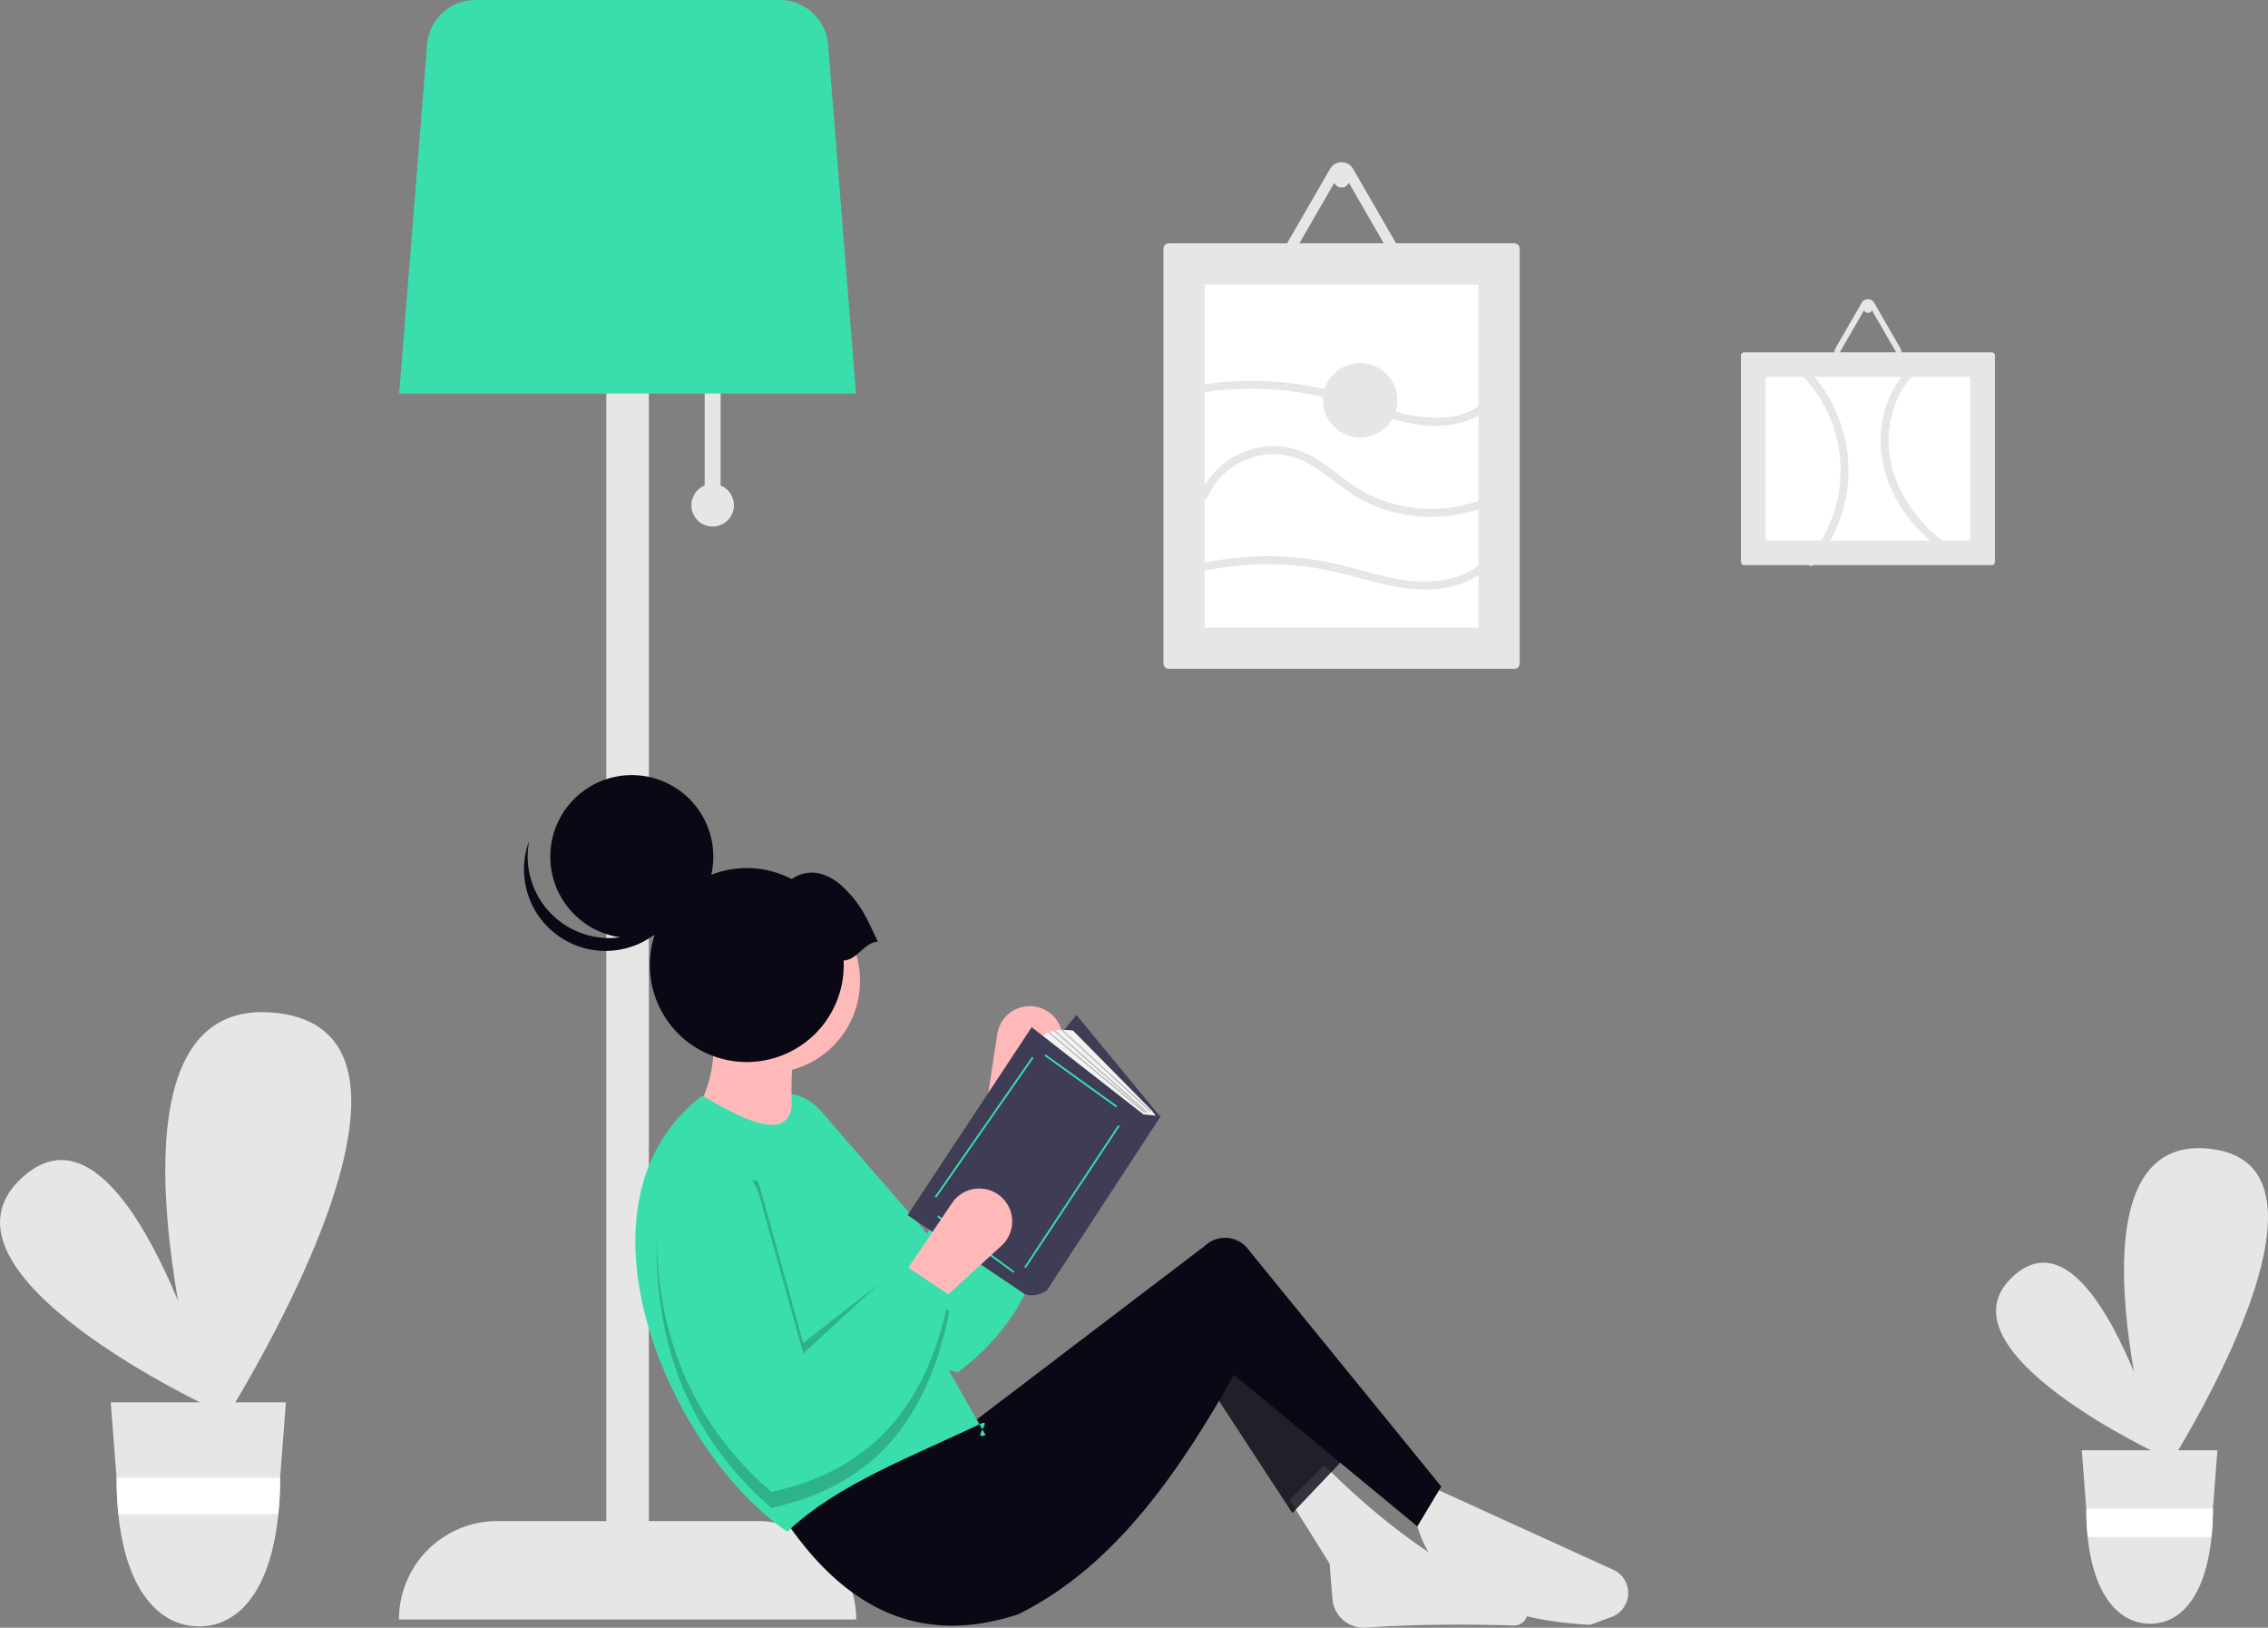 <svg xmlns="http://www.w3.org/2000/svg" width="538.233" height="386.159" viewBox="0 0 538.233 386.159">
  <rect x="0" y="0" width="538.233" height="386.159" fill="#808080" stroke="none"/>
  <g id="Group_38" data-name="Group 38" transform="translate(-532.178 -233.926)">
    <path id="Path_568" data-name="Path 568" d="M231.428,639.515s-70.852-32.617-45.962-55.237S231.428,639.515,231.428,639.515Z" transform="translate(352.012 -71.018)" fill="#e6e6e6"/>
    <path id="Path_569" data-name="Path 569" d="M253.146,626.594s-32.566-107,15.389-101.886S253.146,626.594,253.146,626.594Z" transform="translate(329.061 -50.485)" fill="#e6e6e6"/>
    <path id="Path_570" data-name="Path 570" d="M221.829,671.265l1.367,17.9.022.309a82.246,82.246,0,0,0,.422,8.372c1.855,18.257,9.828,26.577,19.147,26.577s16.945-8.32,18.8-26.578a82.227,82.227,0,0,0,.422-8.372l.011-.249.005-.06,1.372-17.9Z" transform="translate(336.633 -104.646)" fill="#e6e6e6"/>
    <path id="Path_571" data-name="Path 571" d="M262.828,699.637l-.005.06-.011.249a82.254,82.254,0,0,1-.422,8.372H224.444a82.237,82.237,0,0,1-.422-8.372l-.022-.309Z" transform="translate(335.831 -115.119)" fill="#fff"/>
    <path id="Path_572" data-name="Path 572" d="M970.688,664.708s-54.855-25.253-35.585-42.765S970.688,664.708,970.688,664.708Z" transform="translate(74.87 -85.264)" fill="#e6e6e6"/>
    <path id="Path_573" data-name="Path 573" d="M987.5,654.7s-25.214-82.843,11.915-78.881S987.5,654.7,987.5,654.7Z" transform="translate(57.102 -69.367)" fill="#e6e6e6"/>
    <path id="Path_574" data-name="Path 574" d="M963.256,689.289l1.058,13.858.017.241a63.677,63.677,0,0,0,.328,6.48c1.436,14.135,7.609,20.577,14.824,20.577S992.6,724,994.038,709.868a63.607,63.607,0,0,0,.328-6.48l.009-.193,0-.046,1.063-13.858Z" transform="translate(62.964 -111.3)" fill="#e6e6e6"/>
    <path id="Path_575" data-name="Path 575" d="M995,711.254l0,.046-.008.193a63.645,63.645,0,0,1-.328,6.48H965.278a63.645,63.645,0,0,1-.328-6.48l-.017-.241Z" transform="translate(62.345 -119.407)" fill="#fff"/>
    <path id="Path_576" data-name="Path 576" d="M447.18,312.27V287.926h-3.786V312.27a5.047,5.047,0,1,0,3.786,0Z" transform="translate(256.015 36.848)" fill="#e6e6e6"/>
    <path id="Path_577" data-name="Path 577" d="M415.41,532.109H389.545V217.926H379.45V532.109H353.586a23.343,23.343,0,0,0-23.345,23.345l108.514,0a23.343,23.343,0,0,0-23.343-23.343Z" transform="translate(296.617 62.686)" fill="#e6e6e6"/>
    <path id="Path_578" data-name="Path 578" d="M330.324,237.3H438.732l-6.63-82.861a11.481,11.481,0,0,0-11.384-10.51h-72.38a11.481,11.481,0,0,0-11.384,10.511Z" transform="translate(296.586 90)" fill="#3adeac"/>
    <path id="Path_579" data-name="Path 579" d="M562.531,522.384h0a7.8,7.8,0,0,0-9,6.523l-3.052,20.03,10.385,2.754,7.609-18.662a7.8,7.8,0,0,0-5.946-10.645Z" transform="translate(215.323 -49.654)" fill="#ffb9b9"/>
    <path id="Path_580" data-name="Path 580" d="M526.883,560.951c5.763,22.9,3.283,43.849-18.177,60.3-25.74-7.1-42.859-24.213-53.305-49.095a12.419,12.419,0,0,1,7.162-16.462h0a12.412,12.412,0,0,1,13.664,3.522l25.255,29.152,11.848-29.393Z" transform="translate(250.777 -61.706)" fill="#3adeac"/>
    <path id="Path_581" data-name="Path 581" d="M753.951,735.74c-23.5-1.249-38.1-9.319-41.638-25.867l3.786-6.94,43.339,19.743a6.062,6.062,0,0,1-.426,11.208Z" transform="translate(155.59 -116.336)" fill="#e6e6e6"/>
    <path id="Path_582" data-name="Path 582" d="M718.443,732.952c-12.211-.37-23.955-.255-35.083.5a7.433,7.433,0,0,1-7.916-6.824l-.668-8.351-9.463-15.141,8.2-8.2c13.783,13.728,28.9,25.258,46.852,32.112a3.237,3.237,0,0,1-1.923,5.907Z" transform="translate(172.938 -113.382)" fill="#e6e6e6"/>
    <path id="Path_583" data-name="Path 583" d="M581.008,641.913c-15.594,27.9-30.927,46.711-51.105,56.78-24.816,8.192-42.958-2.661-57.1-24.92l41.013-27.129,5.994,5.994L574.134,611.3a6.936,6.936,0,0,1,9.758.217l46.331,56.89-5.678,9.463Z" transform="translate(243.994 -81.813)" fill="#090814"/>
    <path id="Path_584" data-name="Path 584" d="M495.237,544.277l-21.451-32.806,5.047-9.464,28.39,29.652Z" transform="translate(343.643 48.63)" fill="#090814" opacity="0.798"/>
    <path id="Path_585" data-name="Path 585" d="M465.287,560.061l-23.972-8.2a29.775,29.775,0,0,0,4.416-18.927h19.557A102.844,102.844,0,0,0,465.287,560.061Z" transform="translate(255.618 -53.587)" fill="#ffb9b9"/>
    <path id="Path_586" data-name="Path 586" d="M502.278,636.455c-3.594,1.476,2.077-4.233-1.322-2.607-16.428,7.86-33.809,14.238-45.74,25.551-27.881-18.933-53.723-77.737-20.189-103.466,11.444,6.7,21.672,11.492,21.45,0Z" transform="translate(263.796 -62.076)" fill="#3adeac"/>
    <path id="Path_587" data-name="Path 587" d="M496.648,611.684l-11.671-4.1L461.95,625.563,451.627,588.4c-.716-2.577-1.876-1.271-3.542.519a12.408,12.408,0,0,0-20.821,8.553c-1.231,26.957,6.9,49.762,27.114,67.206,26.439-5.662,37.659-23.524,42.27-46.686l-1.25-.833Q496.089,614.475,496.648,611.684Z" transform="translate(260.849 -73.034)" opacity="0.2"/>
    <path id="Path_589" data-name="Path 589" d="M380.285,417.474l19.631,23.08L429.364,405.8l-19.9-24.142Z" transform="translate(378.156 93.052)" fill="#3f3d56"/>
    <path id="Path_590" data-name="Path 590" d="M594.954,552.6l-23.345-19.1c1.325-3.183,7.693-2.123,7.693-2.123L597.577,549.9a10,10,0,0,1,1.622,2.168h0Z" transform="translate(207.525 -52.948)" fill="#f2f2f2"/>
    <path id="Path_591" data-name="Path 591" d="M577.542,550.9l-26.529-20.693-29.448,44.572,27.728,18.7c2.65,1.061,5.306-.8,5.306-.8l27.06-41.385Z" transform="translate(225.997 -52.582)" fill="#3f3d56"/>
    <rect id="Rectangle_195" data-name="Rectangle 195" width="0.43" height="20.91" transform="translate(780.071 484.438) rotate(-54.276)" fill="#3adeac"/>
    <rect id="Rectangle_196" data-name="Rectangle 196" width="40.395" height="0.43" transform="matrix(0.552, -0.834, 0.834, 0.552, 775.243, 534.548)" fill="#3adeac"/>
    <rect id="Rectangle_197" data-name="Rectangle 197" width="0.43" height="22.391" transform="translate(754.6 522.634) rotate(-53.656)" fill="#3adeac"/>
    <rect id="Rectangle_198" data-name="Rectangle 198" width="40.403" height="0.43" transform="translate(754.021 517.831) rotate(-55.162)" fill="#3adeac"/>
    <rect id="Rectangle_199" data-name="Rectangle 199" width="0.265" height="28.493" transform="translate(784.052 478.358) rotate(-47.455)" fill="#b3b3b3"/>
    <rect id="Rectangle_200" data-name="Rectangle 200" width="0.266" height="29.266" transform="translate(782.307 478.526) rotate(-48.561)" fill="#b3b3b3"/>
    <rect id="Rectangle_201" data-name="Rectangle 201" width="0.266" height="29.65" transform="matrix(0.64, -0.768, 0.768, 0.64, 780.939, 478.917)" fill="#b3b3b3"/>
    <path id="Path_592" data-name="Path 592" d="M542.579,592.277h0a7.8,7.8,0,0,0-10.923,2.037L520.312,611.1l8.2,6.94,14.874-13.6a7.8,7.8,0,0,0-.81-12.167Z" transform="translate(226.46 -74.976)" fill="#ffb9b9"/>
    <path id="Path_593" data-name="Path 593" d="M496.648,611.994c-4.61,23.162-15.831,41.025-42.27,46.686-20.214-17.444-28.345-40.25-27.115-67.205a12.418,12.418,0,0,1,13.526-11.8h0a12.412,12.412,0,0,1,10.836,9.039l10.323,37.163,23.3-21.476Z" transform="translate(260.849 -70.82)" fill="#3adeac"/>
    <path id="Path_595" data-name="Path 595" d="M619.074,235.433a1.265,1.265,0,0,0-1.262,1.262v98.419a1.265,1.265,0,0,0,1.262,1.262H701.09a1.265,1.265,0,0,0,1.262-1.262V236.695a1.265,1.265,0,0,0-1.262-1.262Z" transform="translate(190.472 56.224)" fill="#e6e6e6"/>
    <path id="Path_596" data-name="Path 596" d="M633.313,332.317H698.3V250.933H633.313Z" transform="translate(184.75 50.502)" fill="#fff"/>
    <path id="Path_597" data-name="Path 597" d="M835.8,276.433a.754.754,0,0,0-.753.754v48.965a.754.754,0,0,0,.753.754H894.56a.754.754,0,0,0,.754-.753V277.186a.754.754,0,0,0-.753-.754Z" transform="translate(110.287 41.09)" fill="#e6e6e6"/>
    <path id="Path_598" data-name="Path 598" d="M844.3,285.687v38.8h48.588v-38.8Z" transform="translate(106.87 37.675)" fill="#fff"/>
    <path id="Path_599" data-name="Path 599" d="M687.724,231.114H664.776a3.147,3.147,0,0,1-2.731-4.732l11.474-19.873.029-.049a3.117,3.117,0,0,1,2.389-1.513h.017c.1-.009.2-.014.3-.014a3.122,3.122,0,0,1,2.732,1.577l11.476,19.872a3.154,3.154,0,0,1-2.732,4.732Zm-23.581-3.157a.648.648,0,0,0,.087.319.621.621,0,0,0,.546.316h22.948a.62.62,0,0,0,.546-.316.648.648,0,0,0,.087-.318.621.621,0,0,0-.087-.313L676.8,207.772a.631.631,0,0,0-1.093,0L664.23,227.645a.619.619,0,0,0-.087.313Z" transform="translate(174.303 67.481)" fill="#e6e6e6"/>
    <circle id="Ellipse_91" data-name="Ellipse 91" cx="1.892" cy="1.892" r="1.892" transform="translate(848.66 274.622)" fill="#e6e6e6"/>
    <path id="Path_600" data-name="Path 600" d="M884.392,270.629H871.95a1.706,1.706,0,0,1-1.481-2.565l6.221-10.774.016-.026a1.69,1.69,0,0,1,1.295-.82h.009c.053,0,.107-.007.161-.007a1.693,1.693,0,0,1,1.481.855l6.223,10.773a1.711,1.711,0,0,1-1.484,2.565Zm-12.785-1.712a.35.35,0,0,0,.047.173.336.336,0,0,0,.3.171h12.442a.336.336,0,0,0,.3-.171.351.351,0,0,0,.047-.172.337.337,0,0,0-.047-.169l-6.221-10.775a.342.342,0,0,0-.593,0l-6.221,10.774a.334.334,0,0,0-.047.169Z" transform="translate(97.299 48.472)" fill="#e6e6e6"/>
    <circle id="Ellipse_92" data-name="Ellipse 92" cx="1.026" cy="1.026" r="1.026" transform="translate(974.443 306.103)" fill="#e6e6e6"/>
    <path id="Path_601" data-name="Path 601" d="M633.378,323.763a16.713,16.713,0,0,1,9.629-9.039,16.518,16.518,0,0,1,13.761.856c4.923,2.613,8.859,6.721,13.859,9.222a35.442,35.442,0,0,0,15.637,3.684,35,35,0,0,0,17.534-4.554.947.947,0,0,0-.955-1.634,33.654,33.654,0,0,1-31.816.584c-5.016-2.63-8.991-6.877-14.1-9.341a18.22,18.22,0,0,0-14.025-.787,18.829,18.829,0,0,0-11.35,10.507c-.459,1.128,1.371,1.618,1.825.5Z" transform="translate(185.427 28.069)" fill="#e6e6e6"/>
    <path id="Path_602" data-name="Path 602" d="M631.429,355.326a72.05,72.05,0,0,1,31.885.11c9.316,2.161,18.933,6.047,28.537,3.148a17.351,17.351,0,0,0,10.429-7.872c.59-1.067-1.044-2.023-1.634-.955-4.151,7.505-13.875,8.772-21.555,7.54-5.132-.823-10.077-2.473-15.129-3.654a73.737,73.737,0,0,0-33.036-.144C629.737,353.766,630.24,355.591,631.429,355.326Z" transform="translate(185.881 14.197)" fill="#e6e6e6"/>
    <path id="Path_603" data-name="Path 603" d="M630.347,290.074a74.841,74.841,0,0,1,30.309,1.078c9.271,2.271,18.333,7.461,28.136,6.565,4.538-.415,9.032-2.084,12.115-5.556.806-.908-.528-2.251-1.338-1.338a16.005,16.005,0,0,1-10.42,4.967,33.154,33.154,0,0,1-13.3-1.789c-4.773-1.476-9.411-3.346-14.264-4.567a76.652,76.652,0,0,0-31.742-1.184c-1.2.2-.69,2.029.5,1.825Z" transform="translate(186.282 37.143)" fill="#e6e6e6"/>
    <path id="Path_604" data-name="Path 604" d="M857.555,283.729a33,33,0,0,1,8.657,16.142,32.586,32.586,0,0,1-7.047,27.671c-.783.923.548,2.268,1.338,1.338a34.96,34.96,0,0,0,8.011-18.09,34.505,34.505,0,0,0-9.623-28.4c-.854-.871-2.192.467-1.338,1.338Z" transform="translate(102.081 38.996)" fill="#e6e6e6"/>
    <path id="Path_605" data-name="Path 605" d="M897.135,278.167a24.391,24.391,0,0,0-9.5,18.223c-.475,7.39,2.343,14.527,6.882,20.264a39.4,39.4,0,0,0,9.368,8.456c1.024.669,1.971-.969.955-1.634a34.909,34.909,0,0,1-13.386-15.641,25.309,25.309,0,0,1-.055-19.395,20.721,20.721,0,0,1,6.7-8.639c.972-.713.029-2.356-.955-1.634Z" transform="translate(90.897 40.516)" fill="#e6e6e6"/>
    <circle id="Ellipse_93" data-name="Ellipse 93" cx="8.832" cy="8.832" r="8.832" transform="translate(846.137 320.047)" fill="#e6e6e6"/>
    <g id="Group_37" data-name="Group 37" transform="translate(658.173 416.089) rotate(4.012)">
      <circle id="Ellipse_66" data-name="Ellipse 66" cx="21.865" cy="21.865" r="21.865" transform="translate(37.773 24.628)" fill="#ffb9b9"/>
      <circle id="Ellipse_67" data-name="Ellipse 67" cx="19.344" cy="19.344" r="19.344" transform="translate(6.016 0)" fill="#090814"/>
      <path id="Path_417" data-name="Path 417" d="M8.674,18.09A19.345,19.345,0,0,0,38.541,7.933,19.345,19.345,0,1,1,.807,0,19.338,19.338,0,0,0,8.674,18.09Z" transform="translate(0 17.272)" fill="#090814"/>
      <path id="Path_418" data-name="Path 418" d="M53.644,15.3c-3.377-6.044-4.669-8.566-9.023-12.249C40.771-.2,36.035-1.157,32.214,1.923A23.009,23.009,0,1,0,45.862,20.34C49.183,19.876,50.324,15.769,53.644,15.3Z" transform="translate(31.369 20.081)" fill="#090814"/>
    </g>
  </g>
</svg>
